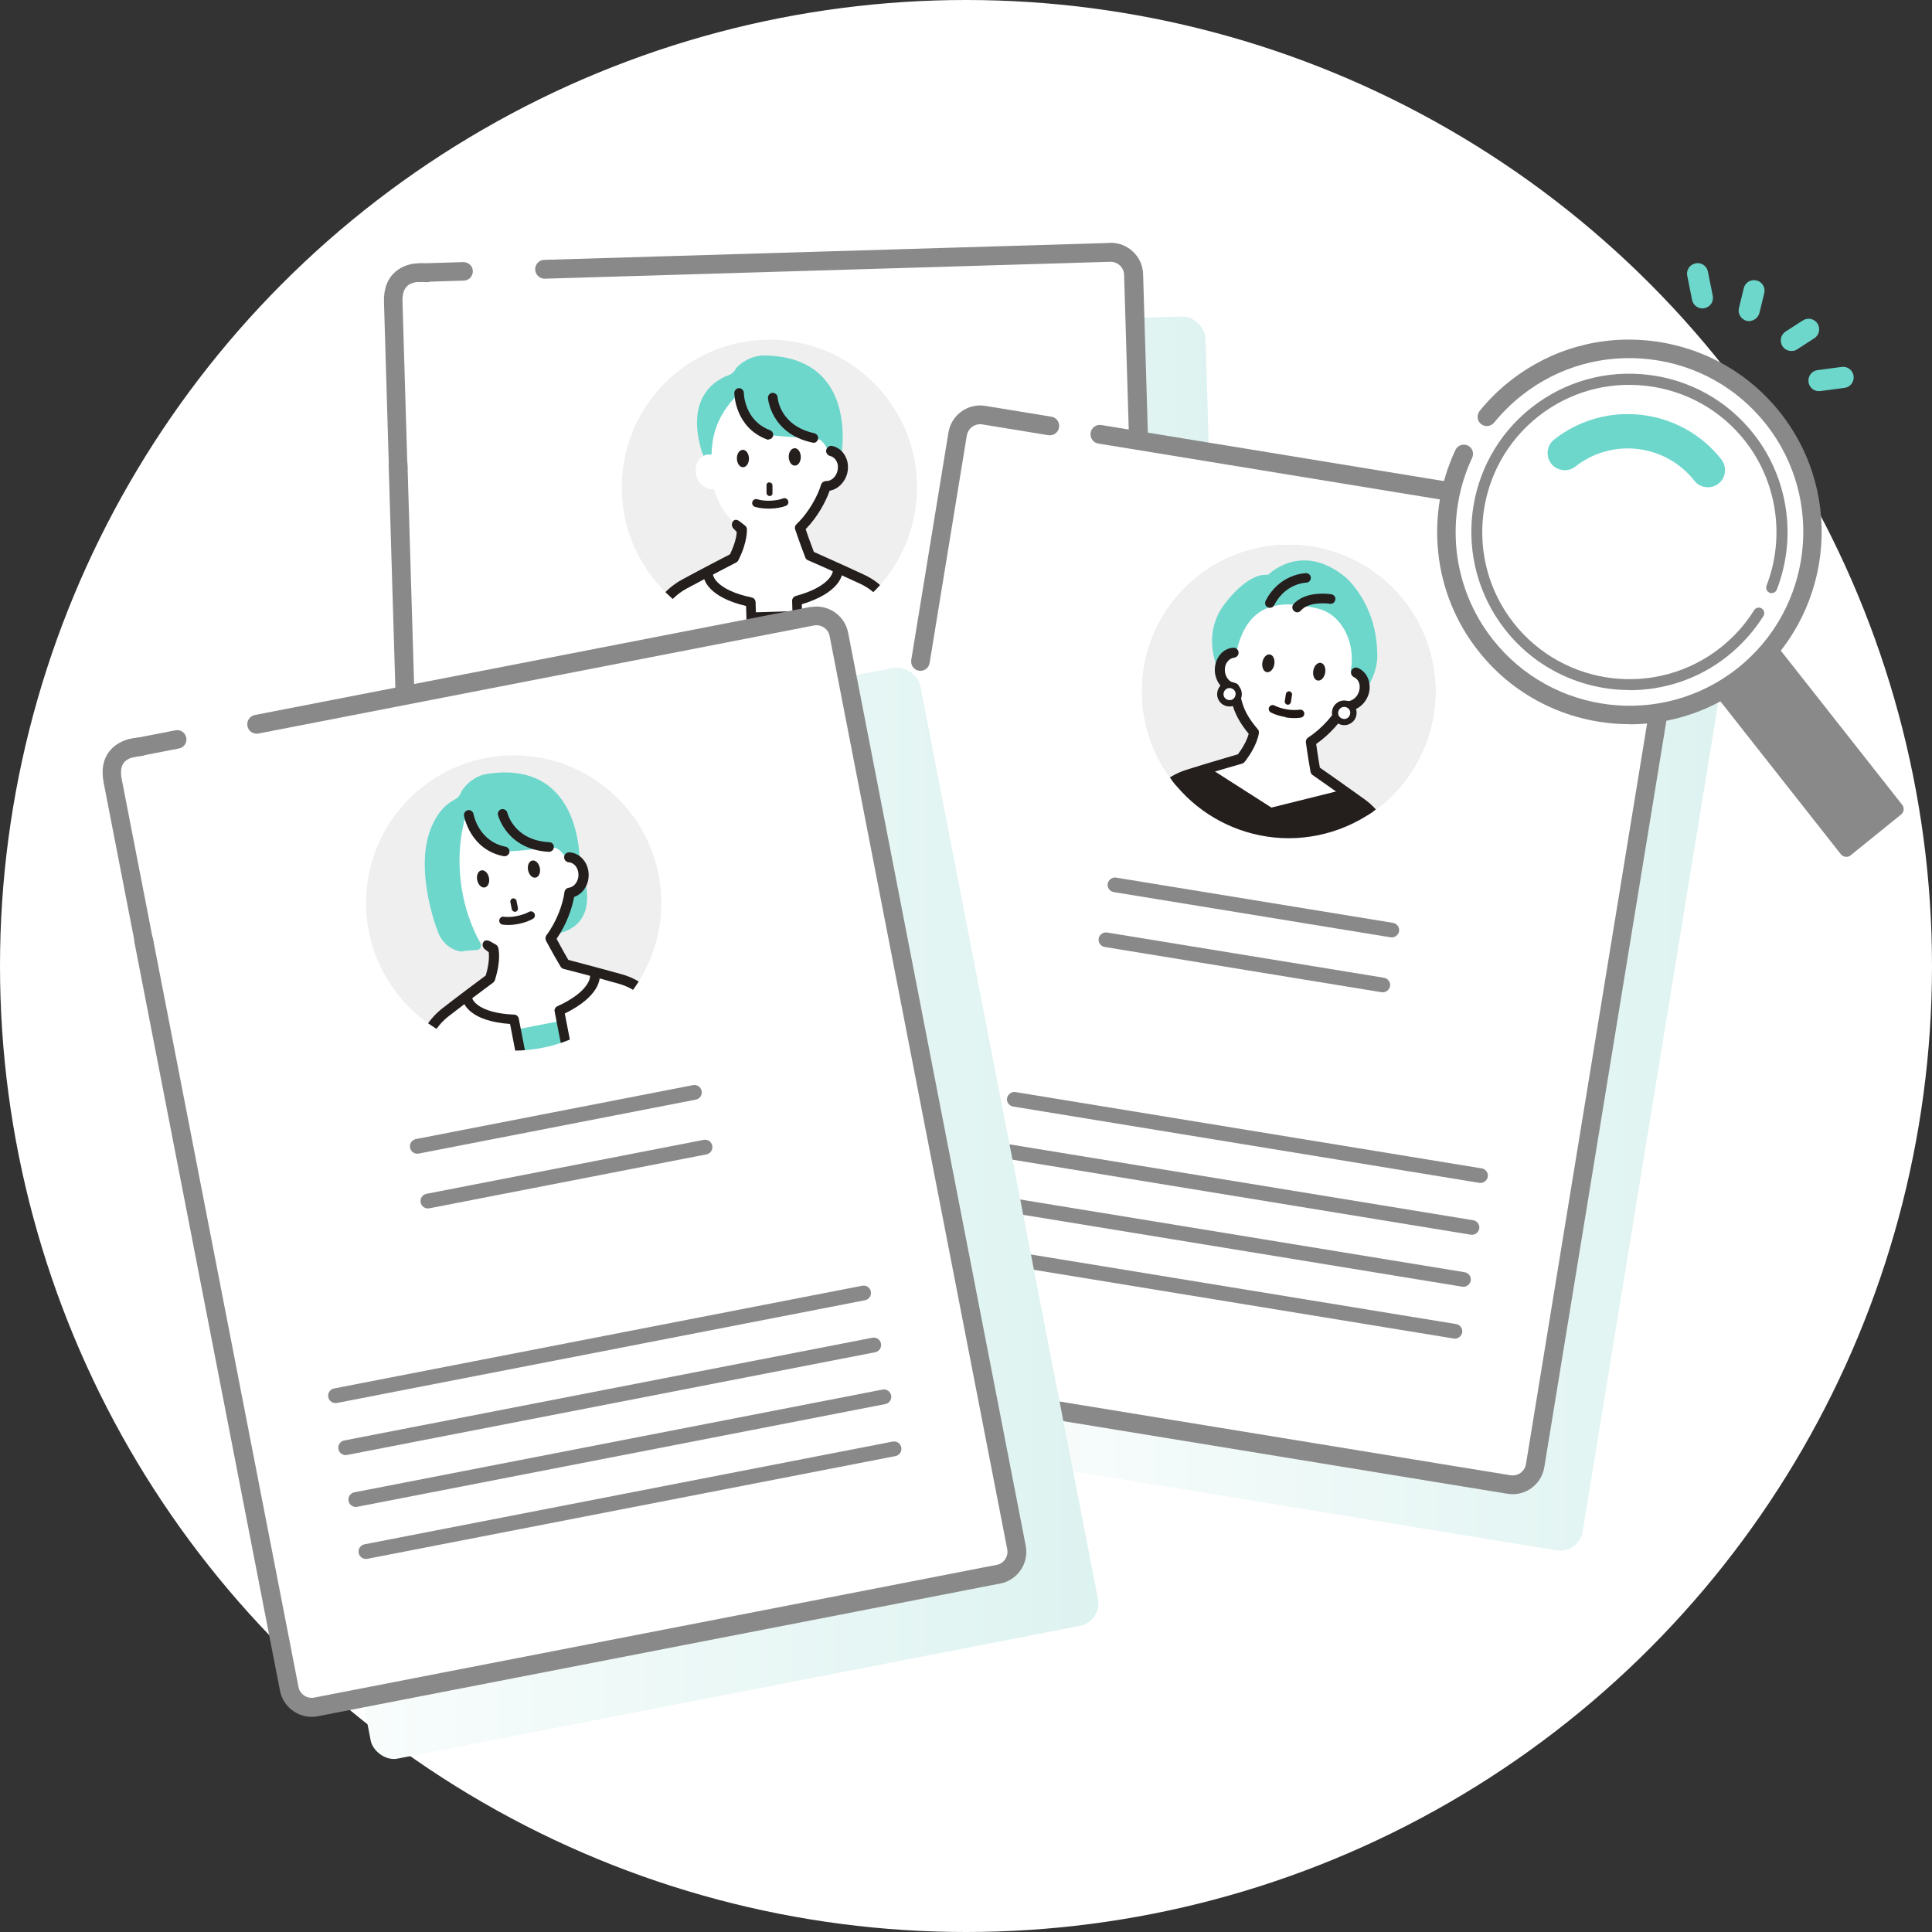 <?xml version="1.0" encoding="UTF-8"?>
<svg id="_レイヤー_2" data-name="レイヤー 2" xmlns="http://www.w3.org/2000/svg" xmlns:xlink="http://www.w3.org/1999/xlink" viewBox="0 0 120 120">
  <rect x="0" y="0" width="120" height="120" fill="#333333" stroke="none"/>
  <defs>
    <style>
      .cls-1 {
        fill: #898989;
      }

      .cls-2 {
        fill: #211816;
      }

      .cls-3 {
        fill: #fff;
      }

      .cls-4 {
        fill: #6ed7cc;
      }

      .cls-5 {
        fill: none;
      }

      .cls-6 {
        clip-path: url(#clippath-1);
      }

      .cls-7 {
        fill: #dadbdb;
      }

      .cls-8 {
        clip-path: url(#clippath-5);
      }

      .cls-9 {
        clip-path: url(#clippath-3);
      }

      .cls-10 {
        fill: #efefef;
      }

      .cls-11 {
        fill: url(#_名称未設定グラデーション_38-3);
      }

      .cls-12 {
        fill: url(#_名称未設定グラデーション_38-2);
      }

      .cls-13 {
        fill: url(#_名称未設定グラデーション_38);
      }

      .cls-14 {
        fill: #241e1d;
      }
    </style>
    <linearGradient id="_名称未設定グラデーション_38" data-name="名称未設定グラデーション 38" x1="28.88" y1="50.6" x2="76.61" y2="50.6" gradientTransform="translate(1.54 -1.56) rotate(1.72)" gradientUnits="userSpaceOnUse">
      <stop offset="0" stop-color="#fff"/>
      <stop offset="1" stop-color="#ddf3f0"/>
    </linearGradient>
    <clipPath id="clippath-1">
      <circle class="cls-5" cx="47.79" cy="30.26" r="9.17" transform="translate(11.55 73.7) rotate(-82.5)"/>
    </clipPath>
    <linearGradient id="_名称未設定グラデーション_38-2" data-name="名称未設定グラデーション 38" x1="53.34" y1="63.07" x2="107.61" y2="63.07" gradientTransform="translate(-9.12 13.81) rotate(-9.29)" xlink:href="#_名称未設定グラデーション_38"/>
    <clipPath id="clippath-3">
      <circle class="cls-5" cx="80.05" cy="42.95" r="9.11" transform="translate(-9.14 25.67) rotate(-17.25)"/>
    </clipPath>
    <linearGradient id="_名称未設定グラデーション_38-3" data-name="名称未設定グラデーション 38" x1="11.96" y1="75.36" x2="68.21" y2="75.36" gradientTransform="translate(15.13 -6.27) rotate(11.01)" xlink:href="#_名称未設定グラデーション_38"/>
    <clipPath id="clippath-5">
      <circle class="cls-5" cx="31.91" cy="56.09" r="9.17" transform="translate(-1.74 1.02) rotate(-1.79)"/>
    </clipPath>
  </defs>
  <g id="_レイヤー_1-2" data-name="レイヤー 1">
    <g>
      <circle class="cls-3" cx="60" cy="60" r="60"/>
      <g>
        <g>
          <g>
            <g>
              <rect class="cls-13" x="29.74" y="20.29" width="46.02" height="60.62" rx="1.42" ry="1.42" transform="translate(-1.5 1.61) rotate(-1.72)"/>
              <rect class="cls-3" x="25.27" y="16.3" width="46.02" height="60.62" rx="1.42" ry="1.42" transform="translate(-1.38 1.47) rotate(-1.72)"/>
              <path class="cls-1" d="M56.97,44.13l-17.52.53c-.25,0-.47-.19-.47-.45s.19-.47.45-.47l17.52-.53c.25,0,.47.19.47.45s-.19.47-.45.47Z"/>
              <path class="cls-1" d="M57.08,47.6l-17.52.53c-.25,0-.47-.19-.47-.45s.19-.47.45-.47l17.52-.53c.25,0,.47.19.47.45s-.19.47-.45.47Z"/>
              <path class="cls-1" d="M65.34,58.13l-33.4,1c-.25,0-.47-.19-.47-.45s.19-.47.45-.47l33.4-1c.25,0,.47.19.47.45s-.19.47-.45.47Z"/>
              <path class="cls-1" d="M65.44,61.42l-33.4,1c-.25,0-.47-.19-.47-.45s.19-.47.45-.47l33.4-1c.25,0,.47.19.47.45s-.19.47-.45.47Z"/>
              <path class="cls-1" d="M65.54,64.7l-33.4,1c-.25,0-.47-.19-.47-.45s.19-.47.45-.47l33.4-1c.25,0,.47.19.47.45s-.19.47-.45.47Z"/>
              <path class="cls-1" d="M65.64,67.99l-33.4,1c-.25,0-.47-.19-.47-.45s.19-.47.45-.47l33.4-1c.25,0,.47.19.47.45s-.19.47-.45.47Z"/>
              <g class="cls-6">
                <circle class="cls-10" cx="47.79" cy="30.26" r="9.17" transform="translate(11.55 73.7) rotate(-82.5)"/>
                <g>
                  <path class="cls-3" d="M51.42,27.91c-.06,1.79-1.52,3.29-3.52,3.35s-3.66-1.34-3.72-3.13.57-4.43,2.57-4.49,4.77.9,4.66,4.27Z"/>
                  <path class="cls-4" d="M45.91,24.41s-.43,1.44,1.25,2.4c.76.43,3.32.29,3.76.5.2.1.52.57.53.78.05.56.47.98.78.39,0,0,1.28-6.34-4.78-6.4-.55,0-1.08.22-1.5.57-.12.1-.23.21-.29.32-.09.15-.23.27-.39.33-.12.04-.26.1-.41.18-.88.46-2.15,1.66-1.27,4.57.68,1.73.61.07.61.07.04-.63.08-2.14,1.72-3.71Z"/>
                  <g>
                    <path class="cls-3" d="M43.87,28.24c-.26.08-.45.26-.56.5-.11.24-.14.54-.05.83.15.53.61.86,1.08.82.25.67.47,1.49,1.75,2.5,0,0,.06.66-.5,1.77,0,0-1.64.84-3.05,1.6-1.09.59-1.86,1.64-2.09,2.86l-1.03,6.18,8.94,5.38.16.28,8.59-6.19-1.44-6.24c-.28-1.12-1.05-2.05-2.09-2.53-1.48-.69-3.27-1.48-3.27-1.48-.39-.99-.63-1.73-.63-1.73.86-.82,1.41-1.91,1.62-2.6.46.01.9-.35,1.03-.88.07-.3.02-.59-.1-.83-.13-.23-.33-.41-.59-.47l-7.77.23Z"/>
                    <path class="cls-14" d="M45.76,33.05c-.01.22-.09.7-.42,1.38-.37.19-1.76.91-2.96,1.56-1.18.64-2,1.76-2.25,3.09l-1.03,6.18c-.02.13.04.25.15.32l8.87,5.34.12.21c.04.08.12.13.21.15.02,0,.05,0,.07,0,.06,0,.12-.02.17-.06l8.59-6.19c.1-.07.15-.2.12-.33l-1.44-6.25c-.31-1.21-1.13-2.21-2.26-2.74-1.24-.58-2.73-1.24-3.15-1.43-.24-.63-.42-1.15-.51-1.41.75-.77,1.25-1.71,1.49-2.39.52-.09.96-.53,1.1-1.11.08-.36.04-.73-.13-1.04-.17-.33-.46-.55-.8-.63-.17-.04-.34.07-.38.24-.04.17.07.34.24.38.16.04.3.15.39.31.1.18.12.39.07.61-.09.38-.39.65-.71.64-.14,0-.27.09-.31.22-.21.7-.76,1.73-1.53,2.46-.09.08-.12.21-.08.32,0,0,.25.76.63,1.75.03.08.09.14.17.17.02,0,1.8.79,3.26,1.47.96.45,1.66,1.3,1.92,2.32l1.39,6.04-8.15,5.87s-.06-.07-.1-.09l-8.76-5.27,1-5.96c.21-1.13.92-2.1,1.93-2.64,1.39-.75,3.03-1.59,3.04-1.6.06-.03.11-.08.14-.14.59-1.17.53-1.91.53-1.94,0-.09-.05-.16-.12-.22l-.32-.25s-.3-.26-.46.05c0,0-.09.17.04.36l.23.24Z"/>
                  </g>
                  <g>
                    <path class="cls-14" d="M46.52,28.47c0,.3-.15.54-.36.55s-.38-.23-.39-.53.15-.54.36-.55.38.23.39.53Z"/>
                    <path class="cls-14" d="M49.74,28.37c0,.3-.15.54-.36.55s-.38-.23-.39-.53.15-.54.36-.55.38.23.39.53Z"/>
                  </g>
                  <g>
                    <path class="cls-14" d="M47.98,30.15v.46c.02.11-.07.2-.17.2s-.2-.08-.2-.19v-.46c-.02-.11.07-.2.17-.2s.2.08.2.19Z"/>
                    <path class="cls-14" d="M47.85,31.59c-.36.01-.7-.03-.96-.11-.13-.04-.2-.18-.16-.31.04-.13.18-.2.31-.16.21.07.5.1.8.09s.59-.06.79-.14c.13-.05.27.01.32.14.05.13-.01.27-.14.32-.26.1-.6.16-.95.17Z"/>
                  </g>
                </g>
                <path class="cls-14" d="M47.74,27.31s-.08,0-.11-.02c-1.97-.74-2.02-2.79-2.02-2.88,0-.16.13-.3.29-.3,0,0,0,0,0,0,.16,0,.3.13.3.29,0,.07.05,1.73,1.63,2.32.15.06.23.23.18.38-.04.12-.15.19-.27.19Z"/>
                <path class="cls-14" d="M50.52,27.49s-.05,0-.07,0c-2.58-.56-2.75-2.75-2.75-2.77-.01-.16.11-.31.28-.32.16,0,.31.11.32.28,0,.08.15,1.76,2.28,2.23.16.04.26.19.23.36-.03.14-.15.23-.28.24Z"/>
                <rect class="cls-14" x="46.75" y="37.99" width="2.88" height="6.99" transform="translate(-1.22 1.47) rotate(-1.72)"/>
                <path class="cls-14" d="M49.73,44.94c-.17,0-.3-.12-.31-.29l-.22-7.33c0-.14.09-.26.22-.3,2.17-.59,2.3-1.49,2.3-1.5.01-.17.15-.29.32-.28.16,0,.29.16.28.32,0,.13-.15,1.26-2.52,1.97l.21,7.09c0,.17-.12.3-.29.31Z"/>
                <path class="cls-14" d="M46.86,45.02c-.17,0-.3-.12-.31-.29l-.21-7.09c-2.41-.57-2.61-1.68-2.63-1.81-.02-.16.1-.31.26-.33.16-.02.31.09.33.25,0,.03.22.91,2.39,1.36.14.03.23.15.24.28l.22,7.33c0,.17-.12.3-.29.31Z"/>
              </g>
              <path class="cls-1" d="M68.93,15.09l-35.12,1.05c-.32,0-.58.28-.57.6s.28.58.6.57l35.12-1.05c.46-.01.85.35.86.81l1.73,57.75c.01.46-.35.85-.81.86l-.7.02-7.41.22-35.04,1.05c-.46.01-.85-.35-.86-.81l-1.42-47.33c0-.32-.28-.58-.6-.57s-.58.28-.57.6l1.42,47.33c.03,1.11.96,1.98,2.07,1.95l35.04-1.05,7.41-.22.7-.02c1.11-.03,1.98-.96,1.95-2.07l-1.73-57.75c-.03-1.11-.96-1.98-2.07-1.95Z"/>
            </g>
            <path class="cls-1" d="M24.16,29.2l-.31-10.42c-.03-.84.22-1.48.72-1.91.79-.68,1.88-.51,2.01-.48.31.06.52.36.46.67-.06.31-.36.52-.67.46-.19-.03-.74-.05-1.06.23-.22.19-.33.53-.31,1l.31,10.42-1.15.03Z"/>
            <path class="cls-1" d="M25.81,17.52c-.31,0-.56-.25-.57-.56,0-.32.24-.58.56-.59l2.98-.09c.33.01.58.24.59.56,0,.32-.24.58-.56.59l-2.98.09h-.02Z"/>
          </g>
          <g>
            <rect class="cls-12" x="57.7" y="32.89" width="45.55" height="60.35" rx="1.41" ry="1.41" transform="translate(11.23 -12.16) rotate(9.29)"/>
            <rect class="cls-3" x="54.56" y="28.86" width="45.74" height="60.26" rx="1.42" ry="1.42" transform="translate(10.53 -11.72) rotate(9.29)"/>
            <rect class="cls-3" x="54.56" y="28.86" width="45.74" height="60.26" rx="1.42" ry="1.42" transform="translate(10.53 -11.72) rotate(9.29)"/>
            <path class="cls-1" d="M103.55,32.15l-35.14-5.75c-.32-.05-.62.16-.67.48s.16.62.48.67l35.14,5.75c.45.07.76.5.69.96l-9.27,56.68c-.07.45-.5.76-.96.69l-4.42-.72-1.58-.26-27.7-4.53c-.32-.05-.62.16-.67.48s.16.62.48.67l27.7,4.53,1.58.26,4.42.72c1.09.18,2.11-.56,2.29-1.65l9.27-56.68c.18-1.09-.56-2.11-1.65-2.29Z"/>
            <path class="cls-1" d="M57.08,41.66c-.32-.05-.53-.35-.48-.67l2.31-14.13c.18-1.09,1.21-1.83,2.29-1.65l4.1.67c.32.05.53.35.48.67s-.35.53-.67.48l-4.1-.67c-.45-.07-.88.23-.96.69l-2.31,14.13c-.05.32-.35.53-.67.48Z"/>
            <path class="cls-1" d="M86.38,58.22l-17.2-2.81c-.25-.04-.42-.28-.38-.52s.28-.42.52-.38l17.2,2.81c.25.04.42.28.38.52s-.28.42-.52.38Z"/>
            <path class="cls-1" d="M85.82,61.63l-17.2-2.81c-.25-.04-.42-.28-.38-.52s.28-.42.52-.38l17.2,2.81c.25.04.42.28.38.52s-.28.42-.52.38Z"/>
            <path class="cls-1" d="M91.89,73.47l-28.96-4.74c-.25-.04-.42-.28-.38-.52s.28-.42.52-.38l28.96,4.74c.25.04.42.28.38.52s-.28.42-.52.38Z"/>
            <path class="cls-1" d="M91.36,76.69l-28.96-4.74c-.25-.04-.42-.28-.38-.52s.28-.42.52-.38l28.96,4.74c.25.04.42.28.38.52s-.28.42-.52.38Z"/>
            <path class="cls-1" d="M90.83,79.92l-28.96-4.74c-.25-.04-.42-.28-.38-.52s.28-.42.52-.38l28.96,4.74c.25.04.42.28.38.52s-.28.42-.52.38Z"/>
            <path class="cls-1" d="M90.3,83.14l-28.96-4.74c-.25-.04-.42-.28-.38-.52s.28-.42.52-.38l28.96,4.74c.25.04.42.28.38.52s-.28.42-.52.38Z"/>
            <g class="cls-9">
              <circle class="cls-7" cx="80.05" cy="42.95" r="9.11" transform="translate(-9.14 25.67) rotate(-17.25)"/>
              <circle class="cls-10" cx="80.05" cy="42.95" r="9.11" transform="translate(-9.14 25.67) rotate(-17.25)"/>
              <circle class="cls-5" cx="80.05" cy="42.95" r="9.11" transform="translate(-9.14 25.67) rotate(-17.25)"/>
              <path class="cls-4" d="M78.75,35.72s2.05-2.13,4.81.12c0,0,1.92,1.59,1.98,4.68,0,0,.45,3.06-4.4,4.91l-3.9-1.35s-3.61-3.67-1.03-6.75c0,0,1.33-1.77,2.54-1.62Z"/>
              <circle class="cls-5" cx="80.05" cy="42.95" r="9.11" transform="translate(-9.14 25.67) rotate(-17.25)"/>
              <path class="cls-3" d="M76.81,40.44c-.4,1.74,1.07,3.44,3.03,3.76s3.78-.84,4.07-2.6c.29-1.76-.61-3.48-2.1-3.81-1.94-.44-4.24-.65-5,2.65Z"/>
              <path class="cls-3" d="M76.6,40.52c-.26.02-.49.17-.65.38-.15.21-.24.5-.21.8.05.54.44.96.89,1.01.11.7.17,1.55,1.23,2.77,0,0-.07.66-.82,1.63,0,0-1.76.51-3.28.99-1.18.37-2.12,1.25-2.58,2.4l-2.18,5.83,7.7,6.95.11.3,9.56-4.41-.22-6.36c-.06-1.14-.64-2.2-1.56-2.87-1.31-.96-2.91-2.06-2.91-2.06-.19-1.04-.28-1.81-.28-1.81.99-.63,1.74-1.6,2.07-2.23.45.1.95-.17,1.17-.67.12-.28.14-.57.06-.83-.08-.25-.25-.46-.49-.57l-7.62-1.25Z"/>
              <path class="cls-14" d="M76.78,63.88s-.05-.01-.07-.02c-.08-.03-.14-.1-.17-.18l-.08-.23-7.64-6.89c-.1-.09-.13-.22-.08-.34l2.18-5.83c.5-1.25,1.51-2.18,2.78-2.58,1.3-.41,2.79-.84,3.19-.96.45-.6.61-1.06.67-1.27-.92-1.11-1.07-1.93-1.17-2.59-.5-.16-.87-.65-.93-1.24-.03-.37.06-.73.26-1.01.21-.3.52-.48.87-.51.17-.02.32.11.34.28.02.17-.11.32-.28.34-.16.02-.31.11-.42.26-.12.16-.17.37-.15.59.04.38.3.69.61.72.14.01.25.12.28.26,0,.05.02.1.02.16.1.65.21,1.39,1.13,2.45.06.06.08.15.07.24,0,.03-.08.76-.88,1.79-.04.05-.1.09-.16.11-.02,0-1.78.51-3.27.98-1.09.34-1.96,1.15-2.38,2.21l-2.11,5.63,7.54,6.81s.06.07.08.11l9.06-4.18-.21-6.16c-.06-1.05-.58-2.01-1.43-2.63-1.29-.94-2.88-2.05-2.9-2.06-.07-.05-.11-.12-.13-.2-.19-1.04-.28-1.82-.29-1.83-.01-.12.04-.24.14-.3.89-.57,1.63-1.47,1.96-2.11.07-.13.21-.19.35-.16.31.07.66-.14.81-.49.09-.2.11-.42.05-.61-.05-.18-.17-.31-.32-.38-.16-.07-.23-.25-.16-.41.07-.16.25-.23.41-.16.32.14.55.41.66.76.1.34.08.71-.07,1.04-.24.54-.76.88-1.28.87-.36.62-1.03,1.44-1.91,2.05.04.27.11.81.23,1.47.38.26,1.7,1.19,2.81,1.99,1,.73,1.62,1.86,1.69,3.11l.22,6.37c0,.13-.07.24-.18.29l-9.56,4.41c-.06.03-.12.03-.18.02Z"/>
              <path class="cls-14" d="M78.83,37.75c.12.02.25-.04.31-.16.69-1.35,1.94-1.4,1.99-1.4.16,0,.29-.14.29-.3,0-.16-.14-.29-.3-.29-.07,0-1.66.05-2.51,1.72-.07.15-.02.33.13.4.03.01.06.02.09.03Z"/>
              <path class="cls-14" d="M80.52,38.03c.1.02.2-.02.27-.1.54-.62,1.8-.43,1.81-.43.16.03.31-.08.34-.25.03-.16-.08-.31-.25-.34-.06-.01-1.6-.25-2.35.62-.11.12-.09.31.03.42.04.04.09.06.15.07Z"/>
              <g>
                <path class="cls-14" d="M79.15,41.26c-.05.3-.25.52-.46.49s-.33-.31-.28-.61.25-.52.46-.49.33.31.28.61Z"/>
                <path class="cls-14" d="M82.31,41.78c-.05.3-.25.52-.46.49s-.33-.31-.28-.61.25-.52.46-.49.33.31.28.61Z"/>
                <path class="cls-2" d="M80.25,43.16l-.07.45c-.02.1-.12.18-.22.16s-.18-.12-.16-.22l.07-.45c.02-.1.12-.18.22-.16s.18.12.16.22Z"/>
                <path class="cls-2" d="M79.85,44.54c-.35-.06-.68-.16-.92-.29-.12-.07-.16-.22-.1-.33.07-.12.22-.16.33-.1.19.1.47.19.76.24s.58.05.8.02c.13-.02.26.06.29.2.02.13-.06.26-.2.29-.27.05-.61.04-.96-.01Z"/>
              </g>
              <path class="cls-14" d="M83.15,49.12l-4.18,1.04-3.63-2.32c-3.94-.32-4.41,3.99-4.41,3.99l7.46,1.22.23.04,7.46,1.22s.92-4.24-2.91-5.19Z"/>
              <g>
                <g>
                  <circle class="cls-3" cx="76.37" cy="43.11" r=".57"/>
                  <path class="cls-14" d="M76.24,43.87c-.42-.07-.7-.46-.63-.88s.46-.7.88-.63.7.46.63.88-.46.7-.88.63ZM76.43,42.74c-.2-.03-.39.1-.43.31s.1.39.31.43.39-.1.43-.31-.1-.39-.31-.43Z"/>
                </g>
                <g>
                  <path class="cls-3" d="M84.05,44.37c-.05.31-.34.52-.65.47s-.52-.34-.47-.65.34-.52.65-.47.52.34.47.65Z"/>
                  <path class="cls-14" d="M83.37,45.03c-.42-.07-.7-.46-.63-.88s.46-.7.88-.63.7.46.63.88-.46.7-.88.63ZM83.55,43.91c-.2-.03-.39.1-.43.31s.1.39.31.43.39-.1.43-.31-.1-.39-.31-.43Z"/>
                </g>
              </g>
            </g>
          </g>
          <g>
            <g>
              <rect class="cls-11" x="17.08" y="45.05" width="46.02" height="60.62" rx="1.42" ry="1.42" transform="translate(-13.65 9.04) rotate(-11.01)"/>
              <rect class="cls-3" x="12.03" y="41.84" width="46.02" height="60.62" rx="1.42" ry="1.42" transform="translate(-13.13 8.02) rotate(-11.01)"/>
              <path class="cls-1" d="M43.22,68.3l-17.21,3.35c-.25.05-.49-.11-.54-.36s.11-.49.36-.54l17.21-3.35c.25-.05.49.11.54.36s-.11.49-.36.54Z"/>
              <path class="cls-1" d="M43.88,71.7l-17.21,3.35c-.25.05-.49-.11-.54-.36s.11-.49.36-.54l17.21-3.35c.25-.05.49.11.54.36s-.11.49-.36.54Z"/>
              <path class="cls-1" d="M53.73,80.76l-32.8,6.38c-.25.05-.49-.11-.54-.36s.11-.49.36-.54l32.8-6.38c.25-.05.49.11.54.36s-.11.49-.36.54Z"/>
              <path class="cls-1" d="M54.36,83.99l-32.8,6.38c-.25.05-.49-.11-.54-.36s.11-.49.36-.54l32.8-6.38c.25-.05.49.11.54.36s-.11.49-.36.54Z"/>
              <path class="cls-1" d="M54.99,87.21l-32.8,6.38c-.25.05-.49-.11-.54-.36s.11-.49.36-.54l32.8-6.38c.25-.05.49.11.54.36s-.11.49-.36.54Z"/>
              <path class="cls-1" d="M55.62,90.44l-32.8,6.38c-.25.05-.49-.11-.54-.36s.11-.49.36-.54l32.8-6.38c.25-.05.49.11.54.36s-.11.49-.36.54Z"/>
              <g class="cls-8">
                <circle class="cls-10" cx="31.91" cy="56.09" r="9.17" transform="translate(-1.74 1.02) rotate(-1.79)"/>
                <path class="cls-4" d="M36.24,54.41s1.3,3.45-2.3,3.67l.46-3.12,1.84-.55Z"/>
                <g>
                  <path class="cls-3" d="M35.12,53.18c.23,1.78-.97,3.49-2.93,3.88s-3.83-.74-4.17-2.49-.15-4.46,1.81-4.85,4.85.12,5.29,3.46Z"/>
                  <path class="cls-4" d="M29.11,50.62s-.19,1.49,1.62,2.16c.82.31,3.32-.25,3.79-.11.22.06.6.48.65.69.14.55.62.89.83.25,0,0,.24-6.46-5.75-5.54-.54.08-1.03.39-1.39.81-.1.12-.19.25-.24.37-.06.16-.18.3-.34.39-.11.06-.24.14-.38.24-.8.6-1.85,1.98-.51,4.72.95,1.6.61-.03.61-.03-.06-.62-.26-2.12,1.1-3.94Z"/>
                  <g>
                    <path class="cls-3" d="M27.72,54.73c-.24.12-.4.33-.47.59-.07.26-.05.55.08.83.24.49.75.75,1.19.64.35.62.7,1.4,2.13,2.18,0,0,.17.65-.2,1.82,0,0-1.48,1.09-2.75,2.07-.98.76-1.57,1.92-1.6,3.16l-.02,6.27,9.69,3.87.21.25,7.48-7.49-2.43-5.93c-.46-1.06-1.37-1.85-2.47-2.16-1.57-.44-3.46-.93-3.46-.93-.54-.92-.9-1.61-.9-1.61.72-.94,1.09-2.12,1.18-2.83.46-.06.83-.49.87-1.04.02-.31-.07-.59-.23-.8-.16-.21-.39-.35-.66-.37l-7.63,1.48Z"/>
                    <path class="cls-14" d="M30.36,59.16c.02.21.03.71-.19,1.43-.33.25-1.59,1.18-2.67,2.02-1.06.82-1.69,2.06-1.72,3.41l-.02,6.27c0,.13.08.25.2.29l9.62,3.84.16.19c.06.07.14.11.23.11.02,0,.05,0,.07,0,.06-.01.12-.04.16-.09l7.48-7.49c.09-.09.12-.22.07-.34l-2.43-5.94c-.5-1.15-1.47-2-2.68-2.34-1.32-.37-2.89-.78-3.34-.9-.34-.58-.6-1.07-.73-1.31.62-.88.96-1.89,1.09-2.6.5-.17.87-.67.9-1.27.02-.37-.08-.73-.3-1.01-.22-.29-.54-.47-.89-.49-.17-.01-.32.12-.33.29-.01.17.12.32.29.33.17.01.32.1.43.24.12.16.18.37.17.59-.02.38-.28.71-.6.75-.14.02-.25.13-.27.27-.09.72-.48,1.83-1.12,2.68-.07.1-.08.23-.03.33,0,0,.37.71.91,1.62.04.07.11.12.19.14.02,0,1.91.49,3.45.93,1.02.29,1.85,1.01,2.27,1.98l2.35,5.74-7.09,7.1s-.07-.06-.11-.07l-9.49-3.79.02-6.05c.03-1.15.57-2.22,1.48-2.92,1.25-.97,2.73-2.06,2.74-2.07.05-.04.09-.09.11-.16.4-1.25.22-1.97.21-2-.02-.08-.08-.15-.15-.2l-.36-.2s-.34-.2-.45.12c0,0-.07.18.1.35l.26.2Z"/>
                  </g>
                  <g>
                    <path class="cls-14" d="M30.37,54.52c.06.29-.06.56-.26.6s-.41-.16-.47-.46.06-.56.26-.6.41.16.47.46Z"/>
                    <path class="cls-14" d="M33.53,53.91c.06.29-.06.56-.26.6s-.41-.16-.47-.46.06-.56.26-.6.41.16.47.46Z"/>
                  </g>
                  <g>
                    <path class="cls-14" d="M32.08,55.95l.09.45c.02.1-.05.21-.15.23s-.21-.05-.23-.15l-.09-.45c-.02-.1.05-.21.15-.23s.21.05.23.15Z"/>
                    <path class="cls-14" d="M32.19,57.39c-.35.07-.7.08-.97.04-.14-.02-.23-.15-.21-.28.02-.14.15-.23.28-.21.22.03.51.02.8-.04s.57-.15.76-.26c.12-.07.27-.03.34.09.07.12.03.27-.09.34-.24.14-.56.25-.91.32Z"/>
                  </g>
                </g>
                <path class="cls-14" d="M31.39,53.18s-.08,0-.11,0c-2.07-.41-2.44-2.43-2.46-2.51-.03-.16.08-.31.24-.35,0,0,0,0,0,0,.16-.03.32.08.35.24.01.07.33,1.7,1.99,2.03.16.03.27.19.24.35-.02.12-.12.21-.24.24Z"/>
                <path class="cls-14" d="M34.17,52.91s-.05,0-.07,0c-2.64-.14-3.16-2.27-3.17-2.29-.04-.16.06-.32.22-.36.16-.03.32.06.36.22.02.07.44,1.72,2.61,1.83.17,0,.29.15.28.31,0,.14-.11.25-.24.28Z"/>
                <path class="cls-4" d="M27.12,57.66s-2.1-5.5.79-7.78l.9,1.26s-1.06,3.61,1.03,7.45c.1.18-.02.41-.23.42-.3.01-.68.04-.93.09,0,0-1.15-.04-1.56-1.45Z"/>
                <rect class="cls-4" x="32.68" y="63.61" width="2.88" height="6.99" transform="translate(-12.18 7.75) rotate(-11.01)"/>
                <path class="cls-14" d="M36.2,70.26c-.16.03-.32-.07-.35-.24l-1.4-7.19c-.03-.14.04-.27.17-.33,2.04-.93,2.03-1.84,2.03-1.85-.02-.16.1-.31.27-.32.16-.02.31.11.33.27.01.13.06,1.26-2.17,2.35l1.35,6.97c.03.16-.07.32-.24.35Z"/>
                <path class="cls-14" d="M33.38,70.81c-.16.03-.32-.07-.35-.24l-1.35-6.97c-2.47-.17-2.85-1.24-2.89-1.36-.05-.16.05-.32.2-.37.16-.05.32.04.37.2.01.03.37.86,2.58.95.14,0,.25.11.28.24l1.4,7.19c.03.16-.07.32-.24.35Z"/>
              </g>
              <path class="cls-1" d="M50.32,37.7l-34.49,6.71c-.32.06-.52.37-.46.69s.37.52.69.46l34.49-6.71c.45-.09.9.21.98.66l11.03,56.71c.09.45-.21.9-.66.98l-.69.13-7.28,1.42-34.41,6.69c-.45.09-.9-.21-.98-.66l-9.04-46.48c-.06-.32-.37-.52-.69-.46s-.52.37-.46.69l9.04,46.48c.21,1.09,1.27,1.8,2.35,1.59l34.41-6.69,7.28-1.42.69-.13c1.09-.21,1.8-1.27,1.59-2.35l-11.03-56.71c-.21-1.09-1.27-1.8-2.35-1.59Z"/>
            </g>
            <path class="cls-1" d="M8.43,58.85l-1.99-10.23c-.16-.83-.03-1.5.4-2.01.67-.8,1.78-.8,1.9-.8.32,0,.57.27.56.59,0,.31-.26.56-.58.56,0,0,0,0-.01,0-.19,0-.73.07-1,.39-.19.23-.24.58-.15,1.04l1.99,10.23-1.13.22Z"/>
            <path class="cls-1" d="M8.07,47.07c-.27,0-.51-.19-.56-.47-.06-.31.14-.61.46-.67l2.93-.57c.31-.06.61.14.67.46.06.31-.14.61-.46.67l-2.93.57s-.07.01-.11.01Z"/>
          </g>
        </g>
        <g>
          <path class="cls-1" d="M105.67,41.4l3.05-2.65c.09-.08.2-.12.32-.11.12,0,.23.07.3.16l8.81,11.19c.15.19.11.45-.07.6l-3.14,2.54c-.19.15-.45.11-.6-.07l-8.72-11.07c-.14-.17-.12-.43.05-.58Z"/>
          <g>
            <path class="cls-3" d="M92.27,40.08c-3.88-4.93-3.03-12.1,1.9-15.98,4.93-3.88,12.1-3.03,15.98,1.9,3.88,4.93,3.03,12.1-1.9,15.98-4.93,3.88-12.1,3.03-15.98-1.9Z"/>
            <path class="cls-1" d="M101.22,44.98c-3.54,0-7.05-1.56-9.4-4.55-1.4-1.77-2.26-3.89-2.49-6.13-.23-2.18.14-4.37,1.07-6.35.13-.29.48-.41.76-.28.29.13.41.48.28.76-.84,1.79-1.17,3.78-.97,5.75.21,2.02.99,3.94,2.25,5.54,3.69,4.68,10.49,5.49,15.17,1.81,4.68-3.69,5.49-10.49,1.81-15.17-1.78-2.26-4.34-3.7-7.21-4.04-2.87-.34-5.7.45-7.96,2.23-.64.5-1.22,1.08-1.73,1.7-.2.25-.56.28-.81.09-.25-.2-.28-.56-.09-.81.56-.69,1.2-1.33,1.91-1.88,2.5-1.97,5.63-2.85,8.8-2.47,3.17.38,6.01,1.97,7.98,4.47,4.08,5.18,3.18,12.71-2,16.78-2.19,1.72-4.79,2.56-7.38,2.56Z"/>
            <path class="cls-1" d="M101.22,42.86c-2.91,0-5.8-1.29-7.73-3.75-3.35-4.26-2.62-10.45,1.64-13.8,2.06-1.62,4.63-2.34,7.24-2.03,2.61.31,4.94,1.62,6.56,3.68,2.14,2.72,2.69,6.42,1.43,9.66-.07.18-.27.26-.44.2-.18-.07-.26-.27-.2-.44,1.17-3.01.66-6.46-1.33-8.99-1.51-1.92-3.68-3.13-6.1-3.42-2.43-.29-4.82.38-6.74,1.89-3.96,3.12-4.65,8.88-1.53,12.84,3.12,3.96,8.88,4.65,12.84,1.53.83-.66,1.54-1.44,2.09-2.33.1-.16.31-.21.47-.11.16.1.21.31.11.47-.6.96-1.36,1.8-2.25,2.51-1.8,1.42-3.94,2.1-6.07,2.1Z"/>
          </g>
          <path class="cls-4" d="M106.74,30.04c.46-.36.54-1.04.18-1.5-2.52-3.21-7.19-3.76-10.39-1.24-.46.36-.54,1.04-.18,1.5.36.46,1.04.54,1.5.18,2.28-1.8,5.6-1.4,7.39.88.36.46,1.04.54,1.5.18Z"/>
          <g>
            <path class="cls-4" d="M105.84,19.14s.02,0,.03,0c.36-.07.59-.42.51-.78l-.3-1.49c-.07-.36-.42-.59-.77-.51-.36.07-.59.42-.51.78l.3,1.49c.07.35.4.57.75.52Z"/>
            <path class="cls-4" d="M108.74,19.93c.25-.04.47-.23.54-.49l.3-1.23c.09-.35-.13-.71-.48-.79-.35-.09-.71.13-.79.48l-.3,1.23c-.09.35.13.71.48.8.09.02.17.02.26.01Z"/>
            <path class="cls-4" d="M114.58,24.09c.35-.05.6-.38.55-.74-.05-.36-.38-.61-.74-.56l-1.5.2s0,0-.01,0c-.35.05-.6.38-.55.74.05.36.38.61.74.56l1.5-.2s0,0,.01,0Z"/>
            <path class="cls-4" d="M111.37,21.8c.09-.01.17-.05.25-.1l1.07-.69c.31-.2.39-.6.2-.91-.2-.31-.6-.39-.91-.2l-1.07.69c-.31.2-.39.6-.2.91.15.23.41.33.65.29Z"/>
          </g>
        </g>
      </g>
    </g>
  </g>
</svg>